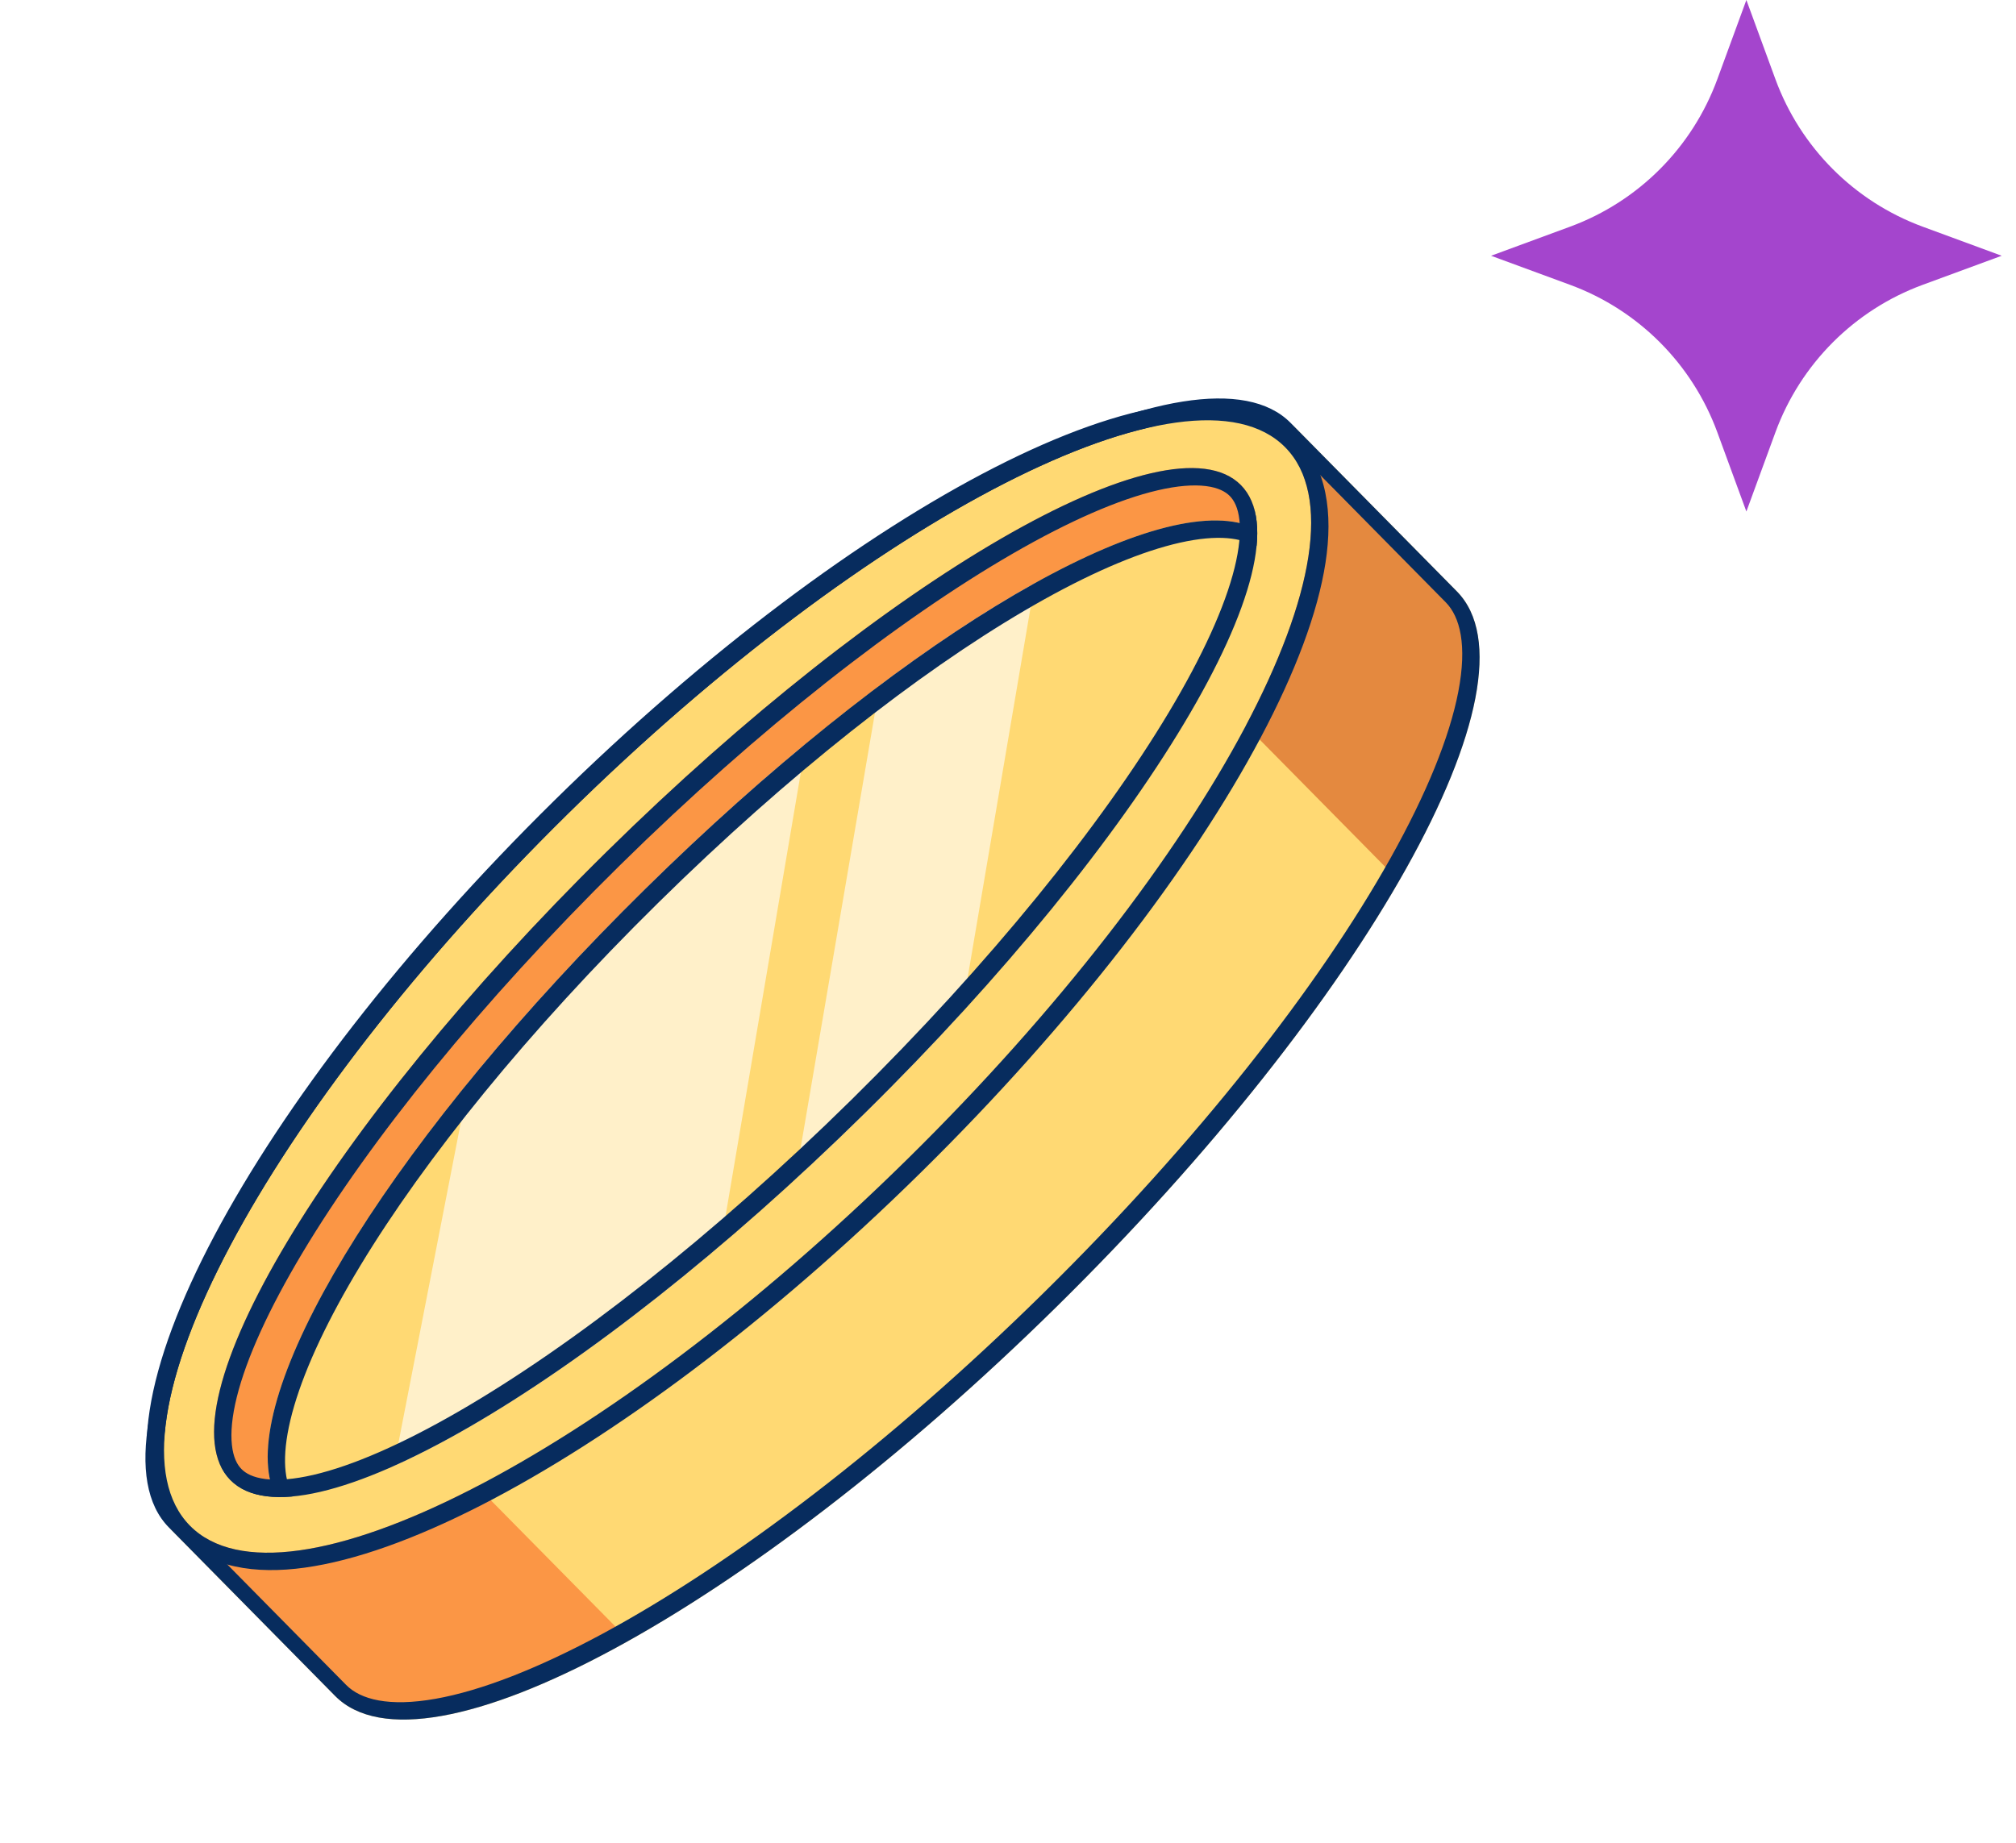 <svg width="105" height="96" viewBox="0 0 105 96" fill="none" xmlns="http://www.w3.org/2000/svg">
<g filter="url(#filter0_d_5086_210323)">
<path d="M67.503 21.318C67.503 21.318 67.504 21.318 67.503 21.318C62.879 16.63 46.051 25.71 29.917 41.599C13.782 57.488 4.452 74.17 9.077 78.858C9.076 78.858 9.077 78.859 9.077 78.858L17.451 87.348C22.075 92.037 38.903 82.957 55.037 67.067C71.172 51.178 80.502 34.496 75.877 29.808L67.503 21.318Z" fill="#FFD973"/>
<path d="M32.081 83.764L24.141 75.715C18.66 78.304 16.084 79.671 10.207 79.049L19.003 87.965C22.623 88.909 27.358 86.251 32.081 83.764Z" fill="#FB9645"/>
<path d="M72.221 44.233L64.281 36.183C66.952 30.745 68.357 28.191 67.82 22.311L76.615 31.227C77.507 34.858 74.778 39.551 72.221 44.233Z" fill="#E4893F"/>
<path d="M66.615 23.074C70.996 27.516 62.025 43.451 46.576 58.666C31.128 73.88 15.052 82.612 10.67 78.17C6.288 73.727 15.259 57.792 30.708 42.578C46.157 27.364 62.233 18.631 66.615 23.074Z" fill="#FFD973"/>
<path d="M66.615 23.074C70.996 27.516 62.025 43.451 46.576 58.666C31.128 73.88 15.052 82.612 10.67 78.17C6.288 73.727 15.259 57.792 30.708 42.578C46.157 27.364 62.233 18.631 66.615 23.074Z" fill="#FCAB6A"/>
<path d="M66.877 22.242C71.769 27.201 62.965 43.798 47.213 59.311C31.461 74.824 14.725 83.379 9.834 78.42C4.942 73.461 13.746 56.864 29.498 41.351C45.251 25.838 61.986 17.283 66.877 22.242Z" fill="#FFD973"/>
<path d="M49.132 57.38C48.505 58.025 47.865 58.669 47.213 59.311C45.007 61.483 42.782 63.519 40.573 65.4L47.117 27.079C49.918 25.301 52.577 23.868 55.005 22.825L49.132 57.38Z" fill="#FFF0C9"/>
<path d="M43.342 29.624L36.741 68.523C30.567 73.329 24.685 76.81 19.898 78.557L26.556 44.345C27.507 43.345 28.489 42.346 29.498 41.351C34.137 36.783 38.861 32.818 43.342 29.624Z" fill="#FFF0C9"/>
<path d="M65.38 26.532C65.518 25.096 64.816 24.385 64.591 24.157C60.739 20.251 45.834 28.688 31.301 43.001C16.767 57.314 8.108 72.083 11.961 75.989C12.186 76.217 13.524 76.992 14.331 76.894C12.058 72.057 19.907 58.801 33.592 45.324C47.276 31.847 60.574 24.192 65.38 26.532Z" fill="#FB9645"/>
<path fill-rule="evenodd" clip-rule="evenodd" d="M65.887 27.366C65.663 27.471 65.382 27.459 65.123 27.333C64.269 26.917 62.81 26.871 60.703 27.462C58.65 28.038 56.167 29.165 53.377 30.801C47.802 34.072 41.1 39.316 34.286 46.028C27.472 52.738 22.127 59.379 18.775 64.921C17.097 67.695 15.934 70.169 15.328 72.221C14.707 74.326 14.732 75.789 15.136 76.648C15.256 76.904 15.266 77.178 15.164 77.398C15.062 77.618 14.859 77.763 14.607 77.793C13.948 77.873 13.2 77.606 12.698 77.378C12.424 77.254 12.171 77.118 11.962 76.991C11.787 76.885 11.551 76.73 11.382 76.559C10.673 75.84 10.316 74.931 10.194 73.977C10.072 73.03 10.17 71.97 10.431 70.84C10.952 68.577 12.168 65.845 13.934 62.834C17.471 56.799 23.311 49.483 30.607 42.298C37.902 35.112 45.308 29.384 51.398 25.937C54.438 24.217 57.188 23.042 59.461 22.554C60.596 22.31 61.657 22.227 62.603 22.362C63.556 22.499 64.46 22.869 65.17 23.587L65.171 23.589C65.31 23.73 65.652 24.077 65.922 24.635C66.195 25.201 66.363 25.916 66.28 26.789C66.255 27.049 66.111 27.261 65.887 27.366ZM64.485 26.23C59.068 25.076 46.502 32.61 33.592 45.324C20.68 58.04 12.963 70.56 14.042 75.996C14.106 76.321 14.202 76.621 14.33 76.894C14.048 76.928 13.701 76.856 13.359 76.737C12.724 76.517 12.107 76.137 11.961 75.989C8.108 72.083 16.767 57.314 31.3 43.001C45.834 28.688 60.739 20.251 64.591 24.157C64.761 24.329 65.202 24.776 65.349 25.603C65.397 25.871 65.414 26.18 65.38 26.532C65.109 26.4 64.81 26.299 64.485 26.23Z" fill="#072C5E"/>
<path fill-rule="evenodd" clip-rule="evenodd" d="M53.062 24.064C46.23 27.589 37.939 33.68 29.907 41.589C21.876 49.498 15.661 57.694 12.034 64.469C10.218 67.862 9.072 70.858 8.655 73.257C8.224 75.734 8.62 77.239 9.371 78L18.029 86.778C18.773 87.532 20.241 87.933 22.686 87.499C25.053 87.079 28.017 85.926 31.388 84.108C38.118 80.476 46.308 74.277 54.344 66.364C62.379 58.45 68.701 50.357 72.433 43.685C74.302 40.343 75.498 37.399 75.953 35.04C76.422 32.604 76.043 31.131 75.299 30.377L66.641 21.599C65.891 20.838 64.39 20.42 61.905 20.815C59.499 21.197 56.483 22.298 53.062 24.064ZM29.213 40.886C45.348 24.996 62.595 16.341 67.219 21.03L75.878 29.808C80.502 34.496 71.172 51.178 55.038 67.067C38.904 82.956 22.076 92.037 17.451 87.348L8.793 78.57C4.168 73.882 13.079 56.775 29.213 40.886Z" fill="#072C5E"/>
<path fill-rule="evenodd" clip-rule="evenodd" d="M47.273 59.372C63.026 43.859 71.83 27.263 66.938 22.303C62.046 17.344 45.311 25.899 29.559 41.412C13.807 56.926 5.003 73.522 9.894 78.481C14.786 83.441 31.521 74.885 47.273 59.372ZM45.036 57C59.57 42.687 68.343 28.033 64.631 24.27C60.919 20.508 46.129 29.06 31.595 43.373C17.062 57.686 8.289 72.34 12 76.102C15.712 79.865 30.503 71.313 45.036 57Z" fill="#FFD973"/>
<path fill-rule="evenodd" clip-rule="evenodd" d="M65.664 37.419C62.064 44.204 55.878 52.285 47.967 60.076C40.057 67.866 31.881 73.93 25.038 77.428C21.623 79.174 18.497 80.303 15.873 80.667C13.308 81.023 10.924 80.681 9.316 79.051C7.708 77.421 7.401 75.034 7.794 72.476C8.196 69.86 9.371 66.753 11.168 63.366C14.768 56.581 20.954 48.499 28.865 40.709C36.775 32.919 44.952 26.855 51.794 23.357C55.21 21.611 58.335 20.482 60.959 20.118C63.525 19.762 65.908 20.104 67.516 21.734C69.124 23.364 69.431 25.751 69.038 28.309C68.636 30.925 67.461 34.031 65.664 37.419ZM64.553 26.093C64.482 25.451 64.28 25.071 64.052 24.84C63.825 24.61 63.448 24.402 62.806 24.322C62.159 24.242 61.325 24.303 60.307 24.54C58.274 25.012 55.693 26.137 52.73 27.85C46.814 31.271 39.528 36.948 32.289 44.077C25.05 51.206 19.264 58.403 15.755 64.264C13.997 67.2 12.835 69.762 12.332 71.786C12.081 72.8 12.007 73.632 12.079 74.28C12.149 74.923 12.351 75.302 12.579 75.533C12.806 75.763 13.183 75.971 13.825 76.051C14.473 76.132 15.306 76.07 16.324 75.834C18.357 75.361 20.938 74.237 23.902 72.523C29.817 69.103 37.103 63.425 44.342 56.296C51.581 49.167 57.367 41.97 60.876 36.109C62.634 33.173 63.797 30.611 64.299 28.587C64.55 27.573 64.624 26.741 64.553 26.093ZM66.938 22.303C71.83 27.263 63.026 43.859 47.273 59.372C31.521 74.885 14.786 83.441 9.894 78.481C5.003 73.522 13.807 56.926 29.559 41.413C45.311 25.899 62.046 17.344 66.938 22.303ZM64.631 24.271C68.342 28.034 59.569 42.687 45.036 57C30.503 71.313 15.712 79.865 12 76.103C8.289 72.34 17.062 57.686 31.595 43.373C46.129 29.06 60.919 20.508 64.631 24.271Z" fill="#072C5E"/>
</g>
<path d="M90.957 0L92.469 4.124C93.776 7.689 96.581 10.498 100.138 11.808L104.254 13.324L100.138 14.839C96.581 16.149 93.776 18.958 92.469 22.523L90.957 26.647L89.445 22.523C88.138 18.958 85.334 16.149 81.776 14.839L77.66 13.324L81.776 11.808C85.334 10.498 88.138 7.689 89.445 4.124L90.957 0Z" fill="#A445CD"/>
<defs>
<filter id="filter0_d_5086_210323" x="-5" y="8.115" width="94.251" height="93.722" filterUnits="userSpaceOnUse" color-interpolation-filters="sRGB">
<feFlood flood-opacity="0" result="BackgroundImageFix"/>
<feColorMatrix in="SourceAlpha" type="matrix" values="0 0 0 0 0 0 0 0 0 0 0 0 0 0 0 0 0 0 127 0" result="hardAlpha"/>
<feMorphology radius="1" operator="dilate" in="SourceAlpha" result="effect1_dropShadow_5086_210323"/>
<feOffset dy="1"/>
<feGaussianBlur stdDeviation="2"/>
<feColorMatrix type="matrix" values="0 0 0 0 0 0 0 0 0 0 0 0 0 0 0 0 0 0 0.18 0"/>
<feBlend mode="normal" in2="BackgroundImageFix" result="effect1_dropShadow_5086_210323"/>
<feBlend mode="normal" in="SourceGraphic" in2="effect1_dropShadow_5086_210323" result="shape"/>
</filter>
</defs>
</svg>
